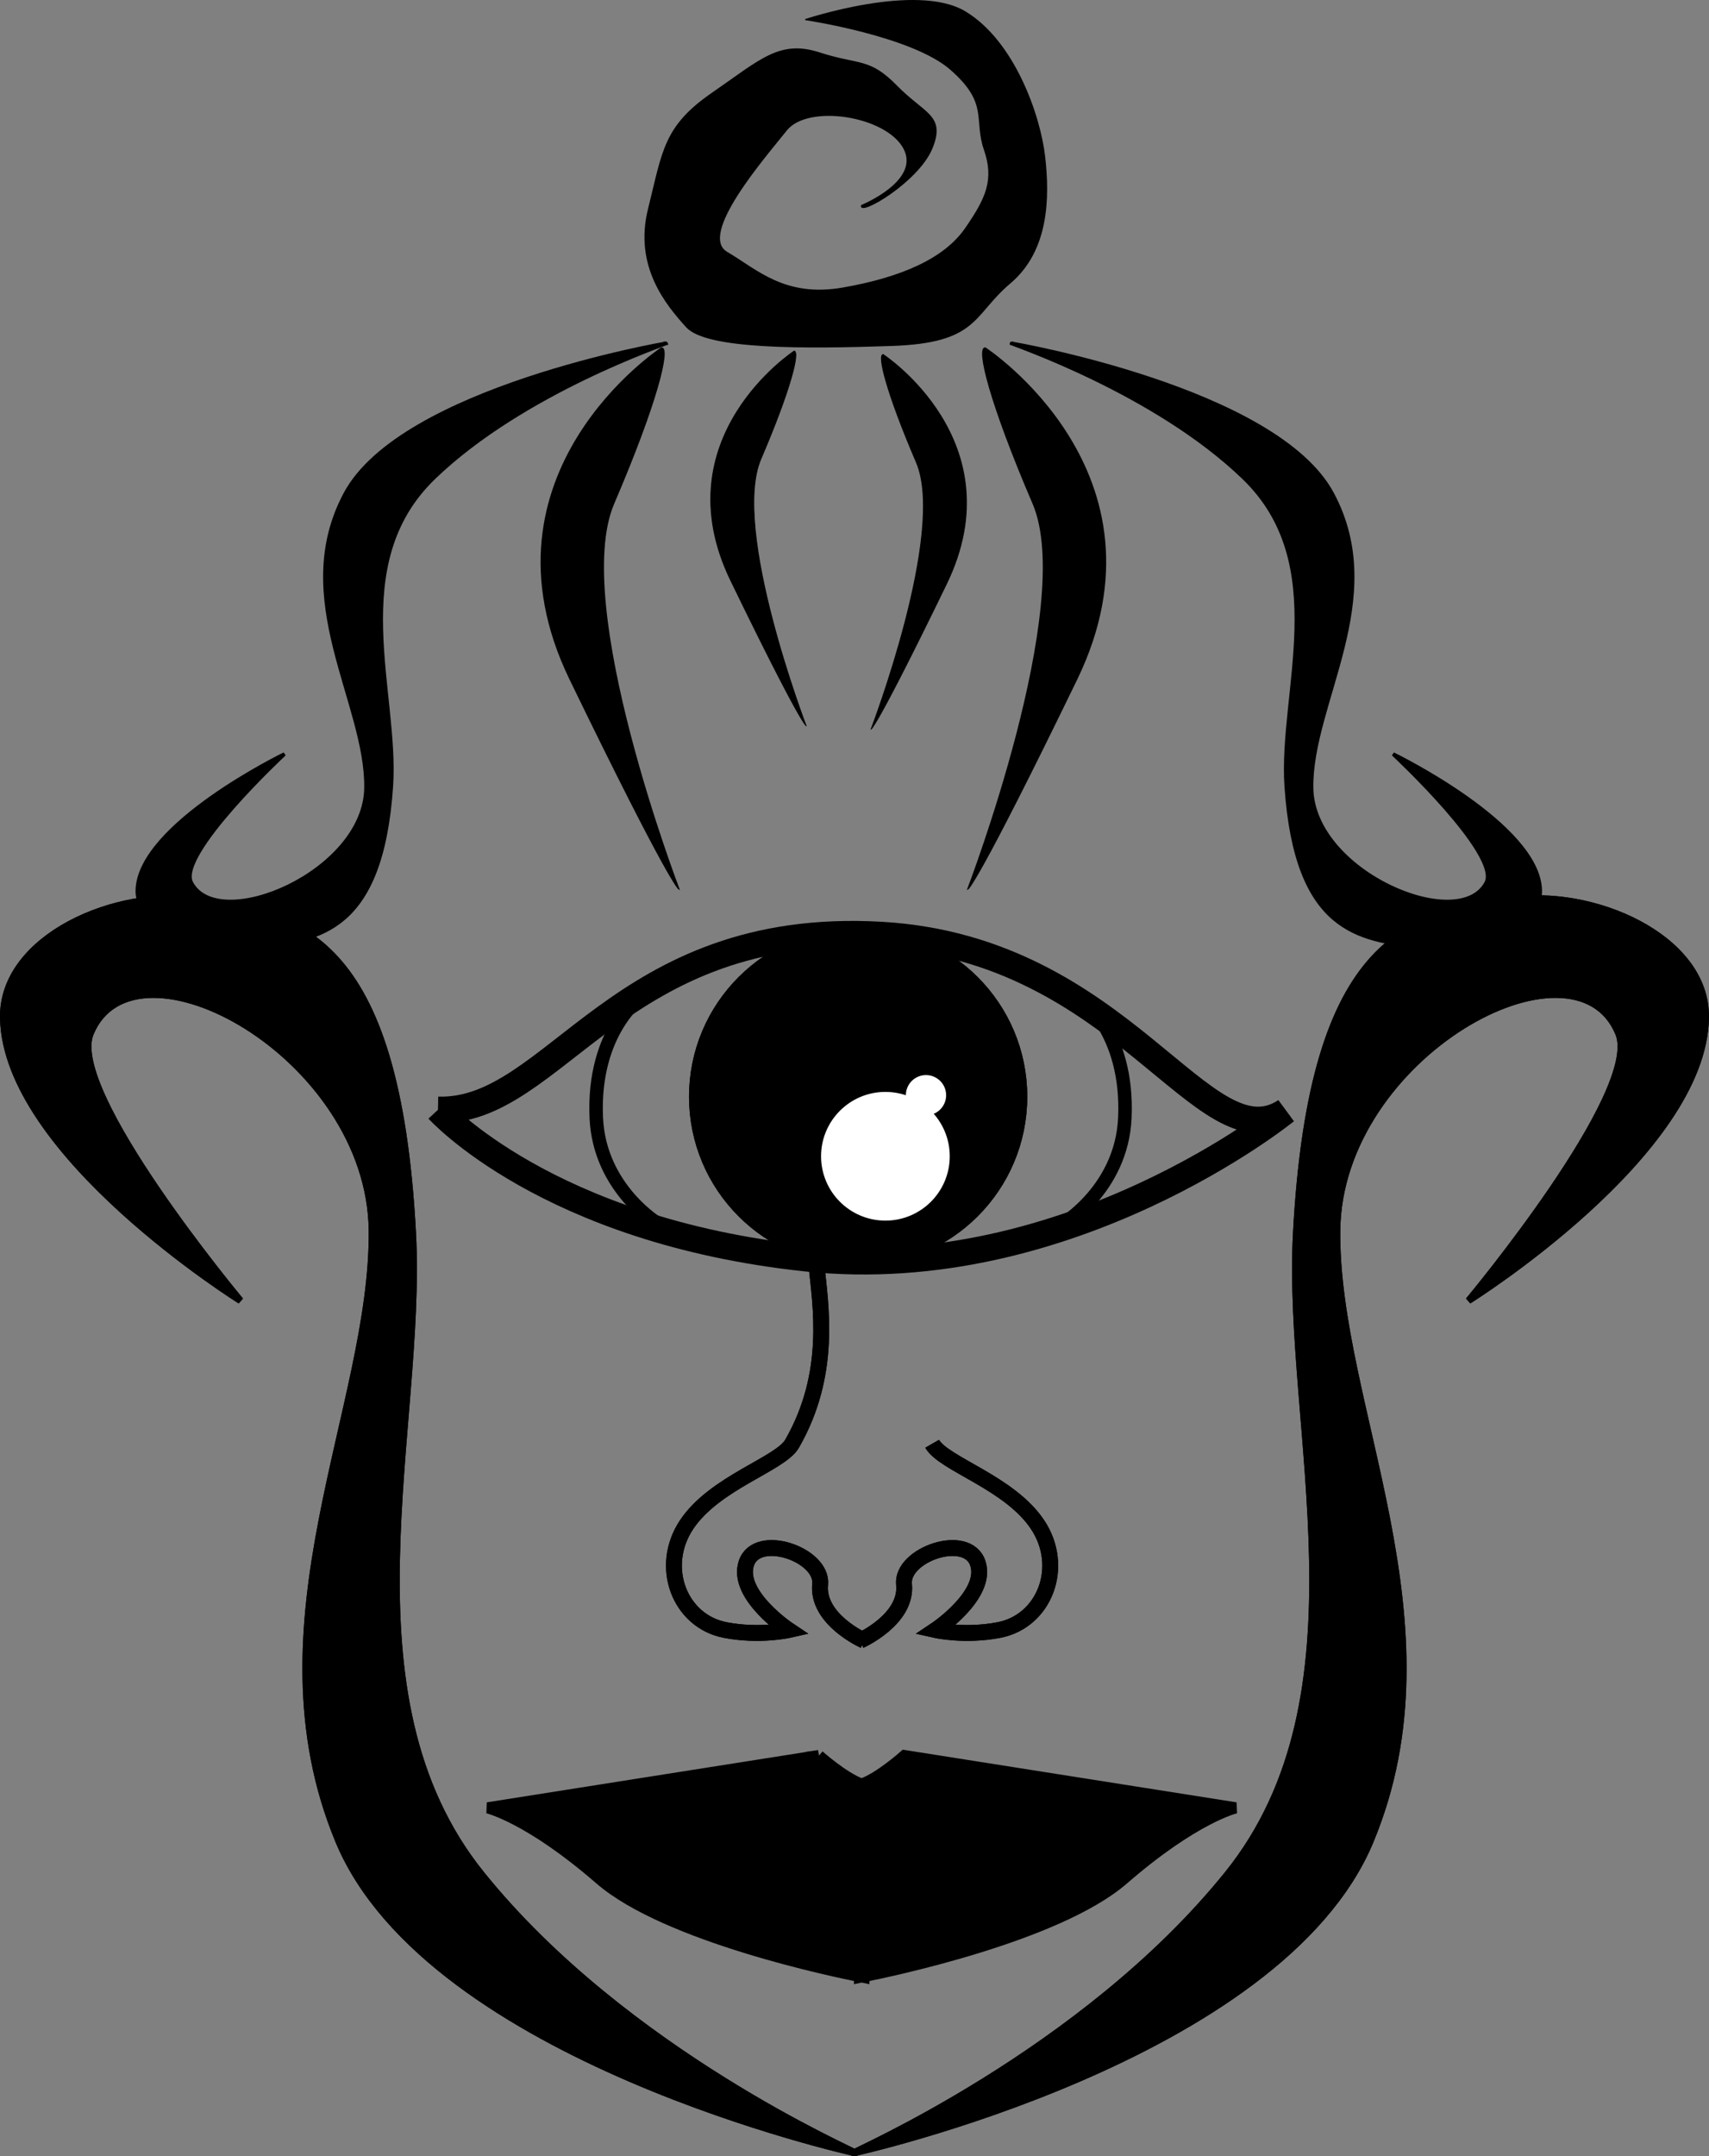 <?xml version="1.0" encoding="UTF-8" standalone="no"?>
<!-- Created with Inkscape (http://www.inkscape.org/) -->
<svg
    xmlns:inkscape="http://www.inkscape.org/namespaces/inkscape"
    xmlns:rdf="http://www.w3.org/1999/02/22-rdf-syntax-ns#"
    xmlns="http://www.w3.org/2000/svg"
    xmlns:cc="http://creativecommons.org/ns#"
    xmlns:dc="http://purl.org/dc/elements/1.1/"
    xmlns:sodipodi="http://sodipodi.sourceforge.net/DTD/sodipodi-0.dtd"
    xmlns:svg="http://www.w3.org/2000/svg"
    xmlns:ns1="http://sozi.baierouge.fr"
    xmlns:xlink="http://www.w3.org/1999/xlink"
    id="svg2"
    sodipodi:docname="เอกสารใหม่ 1"
    viewBox="0 0 1291.7 1629.3"
    version="1.1"
    inkscape:version="0.47 r22583"
  >
  <rect x="0" y="0" width="1291.7" height="1629.3" fill="#808080" stroke="none"/>
  <sodipodi:namedview
      id="base"
      bordercolor="#666666"
      inkscape:pageshadow="2"
      inkscape:window-y="-9"
      pagecolor="#ffffff"
      inkscape:window-height="949"
      inkscape:window-maximized="1"
      inkscape:zoom="0.41918654"
      inkscape:window-x="-9"
      showgrid="false"
      borderopacity="1.0"
      inkscape:current-layer="layer1"
      inkscape:cx="645.83838"
      inkscape:cy="814.6731"
      inkscape:window-width="1280"
      inkscape:pageopacity="0.0"
      inkscape:document-units="px"
  />
  <g
      id="layer1"
      inkscape:label="Layer 1"
      inkscape:groupmode="layer"
      transform="translate(-26.731 608.35)"
    >
    <g
        id="g3630"
        transform="translate(0 0)"
      >
      <path
          id="path2816"
          sodipodi:nodetypes="cssscssssc"
          style="stroke:#000000;stroke-width:5;fill:#000000"
          d="m673.36 1018.5s-322.06-70.743-390.68-235.81c-68.6-165.07 26.62-328.04 25.21-461.31-1.4-132.64-179.71-229.32-212.84-148.85-18.201 44.21 113.42 201.91 113.42 201.91s-177.49-110.72-179.23-213.7c-1.039-61.196 86.499-98.693 148.43-88.429 71.814 11.902 149.07 22.037 161.03 252.02 7.614 146.45-57.411 347.82 51.81 483.41s285.65 210.76 282.85 210.76z"
      />
      <path
          id="path2818"
          style="stroke:#000000;stroke-width:8.431;fill:#000000"
          d="m645.67 718.19-250.38 39.501s31.131 7.19 84.886 53.853c50.352 43.709 179.85 70.308 196.23 73.54v0.635s1.323-0.284 1.609-0.339c0.286 0.055 1.609 0.339 1.609 0.339v-0.635c16.387-3.232 145.88-29.831 196.23-73.54 53.755-46.663 84.886-53.853 84.886-53.853l-250.39-39.5s-18.967 16.909-32.346 21.55c-13.379-4.641-32.346-21.55-32.346-21.55z"
      />
      <g
          id="g3600"
          transform="matrix(3.202 0 0 3.202 -1084.3 -868.36)"
        >
        <path
            id="path3594"
            sodipodi:rx="39.290241"
            sodipodi:ry="39.290241"
            style="stroke:#000000;stroke-width:4.5;fill:#000000"
            sodipodi:type="arc"
            d="m505.38 484.58c0 21.699-17.591 39.29-39.29 39.29s-39.29-17.591-39.29-39.29 17.591-39.29 39.29-39.29 39.29 17.591 39.29 39.29z"
            transform="matrix(.961 0 0 .961 101.63 -125.68)"
            sodipodi:cy="484.57965"
            sodipodi:cx="466.09012"
        />
        <path
            id="path3592"
            sodipodi:nodetypes="cscsc"
            style="stroke:#000000;stroke-width:3.371;fill:none"
            d="m450.42 343.09s25.662 28.531 86.807 35.045c62.223 6.629 113.23-34.75 113.23-34.75-19.357 12.905-38.185-38.273-95.491-41.559-62.133-3.563-76.953 42.036-104.55 41.264z"
        />
        <path
            id="path3596"
            sodipodi:rx="39.290241"
            sodipodi:ry="39.290241"
            style="stroke:#000000;stroke-width:4.5;fill:#ffffff"
            sodipodi:type="arc"
            d="m505.38 484.58c0 21.699-17.591 39.29-39.29 39.29s-39.29-17.591-39.29-39.29 17.591-39.29 39.29-39.29 39.29 17.591 39.29 39.29z"
            transform="matrix(.41 0 0 .41 364.88 155.38)"
            sodipodi:cy="484.57965"
            sodipodi:cx="466.09012"
        />
        <path
            id="path3598"
            sodipodi:rx="39.290241"
            sodipodi:ry="39.290241"
            style="fill:#ffffff"
            sodipodi:type="arc"
            d="m505.38 484.58c0 21.699-17.591 39.29-39.29 39.29s-39.29-17.591-39.29-39.29 17.591-39.29 39.29-39.29 39.29 17.591 39.29 39.29z"
            transform="matrix(.121 0 0 .121 509.16 281.02)"
            sodipodi:cy="484.57965"
            sodipodi:cx="466.09012"
        />
      </g
      >
      <path
          id="path3606"
          sodipodi:nodetypes="cssscssssc"
          style="stroke:#000000;stroke-width:5;fill:#000000"
          d="m671.78 1018.5s322.06-70.743 390.68-235.81c68.613-165.07-26.612-328.04-25.205-461.31 1.4-132.64 179.71-229.33 212.84-148.86 18.204 44.215-113.42 201.91-113.42 201.91s177.49-110.72 179.23-213.7c1.039-61.196-86.499-98.693-148.43-88.429-71.814 11.902-149.07 22.037-161.03 252.02-7.614 146.45 57.411 347.82-51.81 483.41-109.23 135.6-285.67 210.77-282.86 210.77z"
      />
      <g
          id="g3626"
          style="stroke-width:12"
          transform="translate(-14)"
        >
        <path
            id="path3621"
            sodipodi:nodetypes="csscssss"
            style="stroke:#000000;stroke-width:12;fill:none"
            d="m693.81 631.29s-35.852-15.934-33.196-42.491c2.258-22.577-47.802-39.835-55.769-15.934s31.868 50.458 31.868 50.458-21.985 4.965-47.802 0c-34.524-6.639-50.458-47.802-29.212-79.67 21.245-31.868 70.79-45.637 79.67-61.08 30.54-53.113 21.504-104.65 18.401-135.63"
        />
        <path
            id="path3623"
            sodipodi:nodetypes="csscsss"
            style="stroke:#000000;stroke-width:12;fill:none"
            d="m690.82 631.29s35.852-15.934 33.196-42.491c-2.258-22.577 47.802-39.835 55.769-15.934s-31.868 50.458-31.868 50.458 21.985 4.965 47.802 0c34.524-6.639 50.458-47.802 29.212-79.67-21.245-31.868-70.79-45.637-79.67-61.08"
        />
      </g
      >
    </g
    >
    <g
        id="g3643"
        transform="translate(0 0)"
      >
      <path
          id="path3645"
          sodipodi:nodetypes="cssscssssc"
          style="stroke:#000000;stroke-width:5;fill:#000000"
          d="m673.36 1018.5s-322.06-70.743-390.68-235.81c-68.6-165.07 26.62-328.04 25.21-461.31-1.4-132.64-179.71-229.32-212.84-148.85-18.201 44.21 113.42 201.91 113.42 201.91s-177.49-110.72-179.23-213.7c-1.039-61.196 86.499-98.693 148.43-88.429 71.814 11.902 149.07 22.037 161.03 252.02 7.614 146.45-57.411 347.82 51.81 483.41s285.65 210.76 282.85 210.76z"
      />
      <g
          id="g3649"
          transform="matrix(3.202 0 0 3.202 -1084.3 -868.36)"
        >
        <path
            id="path3651"
            sodipodi:rx="39.290241"
            sodipodi:ry="39.290241"
            style="stroke:#000000;stroke-width:4.5;fill:#000000"
            sodipodi:type="arc"
            d="m505.38 484.58c0 21.699-17.591 39.29-39.29 39.29s-39.29-17.591-39.29-39.29 17.591-39.29 39.29-39.29 39.29 17.591 39.29 39.29z"
            transform="matrix(.961 0 0 .961 101.63 -125.68)"
            sodipodi:cy="484.57965"
            sodipodi:cx="466.09012"
        />
        <path
            id="path3653"
            sodipodi:nodetypes="cscsc"
            style="stroke:#000000;stroke-width:6.213;fill:none"
            d="m450.42 343.09s25.662 28.531 86.807 35.045c62.223 6.629 113.23-34.75 113.23-34.75-19.357 12.905-38.185-38.273-95.491-41.559-62.133-3.563-76.953 42.036-104.55 41.264z"
        />
        <path
            id="path3655"
            sodipodi:rx="39.290241"
            sodipodi:ry="39.290241"
            style="stroke:#000000;stroke-width:4.5;fill:#ffffff"
            sodipodi:type="arc"
            d="m505.38 484.58c0 21.699-17.591 39.29-39.29 39.29s-39.29-17.591-39.29-39.29 17.591-39.29 39.29-39.29 39.29 17.591 39.29 39.29z"
            transform="matrix(.41 0 0 .41 364.88 155.38)"
            sodipodi:cy="484.57965"
            sodipodi:cx="466.09012"
        />
        <path
            id="path3657"
            sodipodi:rx="39.290241"
            sodipodi:ry="39.290241"
            style="fill:#ffffff"
            sodipodi:type="arc"
            d="m505.38 484.58c0 21.699-17.591 39.29-39.29 39.29s-39.29-17.591-39.29-39.29 17.591-39.29 39.29-39.29 39.29 17.591 39.29 39.29z"
            transform="matrix(.121 0 0 .121 509.16 281.02)"
            sodipodi:cy="484.57965"
            sodipodi:cx="466.09012"
        />
        <path
            id="path3695"
            sodipodi:nodetypes="csc"
            style="stroke:#000000;stroke-width:3.185;fill:none"
            d="m502.63 370.18s-14.133-8.283-14.897-25.171c-0.933-20.629 10.787-28.766 10.787-28.766"
        />
        <path
            id="path3697"
            sodipodi:nodetypes="csc"
            style="stroke:#000000;stroke-width:3.185;fill:none"
            d="m597.6 370.18s14.133-8.283 14.897-25.171c0.933-20.629-10.787-28.766-10.787-28.766"
        />
      </g
      >
      <path
          id="path3659"
          sodipodi:nodetypes="cssscssssc"
          style="stroke:#000000;stroke-width:5;fill:#000000"
          d="m671.78 1018.5s322.06-70.743 390.68-235.81c68.613-165.07-26.612-328.04-25.205-461.31 1.4-132.64 179.71-229.33 212.84-148.86 18.204 44.215-113.42 201.91-113.42 201.91s177.49-110.72 179.23-213.7c1.039-61.196-86.499-98.693-148.43-88.429-71.814 11.902-149.07 22.037-161.03 252.02-7.614 146.45 57.411 347.82-51.81 483.41-109.23 135.6-285.67 210.77-282.86 210.77z"
      />
      <g
          id="g3661"
          style="stroke-width:12"
          transform="translate(-14)"
        >
        <path
            id="path3663"
            sodipodi:nodetypes="csscssss"
            style="stroke:#000000;stroke-width:12;fill:none"
            d="m693.81 631.29s-35.852-15.934-33.196-42.491c2.258-22.577-47.802-39.835-55.769-15.934s31.868 50.458 31.868 50.458-21.985 4.965-47.802 0c-34.524-6.639-50.458-47.802-29.212-79.67 21.245-31.868 70.79-45.637 79.67-61.08 30.54-53.113 21.504-104.65 18.401-135.63"
        />
        <path
            id="path3665"
            sodipodi:nodetypes="csscsss"
            style="stroke:#000000;stroke-width:12;fill:none"
            d="m690.82 631.29s35.852-15.934 33.196-42.491c-2.258-22.577 47.802-39.835 55.769-15.934s-31.868 50.458-31.868 50.458 21.985 4.965 47.802 0c34.524-6.639 50.458-47.802 29.212-79.67-21.245-31.868-70.79-45.637-79.67-61.08"
        />
      </g
      >
      <path
          id="path3667"
          sodipodi:nodetypes="cssscssssc"
          style="stroke:#000000;stroke-width:2.733;fill:#000000"
          d="m530.08-348.91s-199.77 34.087-242.33 113.62c-42.559 79.537 16.507 158.07 15.634 222.28-0.869 63.914-111.47 110.5-132.02 71.726-11.291-21.305 70.353-97.291 70.353-97.291s-110.09 53.35-111.17 102.97c-0.644 29.487 53.653 47.555 92.066 42.609 44.544-5.735 92.467-10.618 99.883-121.44 4.723-70.565-35.611-167.6 32.136-232.93 67.747-65.334 177.18-101.55 175.45-101.55z"
      />
      <path
          id="path3669"
          sodipodi:nodetypes="cssscssssc"
          style="stroke:#000000;stroke-width:2.733;fill:#000000"
          d="m791.32-348.91s199.77 34.087 242.33 113.62c42.559 79.537-16.506 158.07-15.634 222.28 0.869 63.914 111.47 110.5 132.02 71.726 11.291-21.305-70.353-97.291-70.353-97.291s110.09 53.35 111.17 102.97c0.644 29.487-53.653 47.555-92.067 42.609-44.544-5.735-92.467-10.618-99.883-121.44-4.723-70.565 35.611-167.6-32.136-232.93-67.747-65.334-177.18-101.55-175.45-101.55z"
      />
      <path
          id="path3671"
          style="stroke:#000000;stroke-width:.882px;fill:#000000"
          d="m526.75-345.47s-144.77 94.572-69.097 250.49c75.677 155.92 82.258 158.47 82.258 158.47s-82.258-214.7-49.355-291.38 42.774-117.58 36.193-117.58z"
      />
      <path
          id="path3673"
          style="stroke:#000000;stroke-width:.882px;fill:#000000"
          d="m771.37-345.47s144.77 94.572 69.097 250.49c-75.677 155.92-82.258 158.47-82.258 158.47s82.258-214.7 49.355-291.38-42.774-117.58-36.193-117.58z"
      />
      <path
          id="path3675"
          style="stroke:#000000;stroke-width:.61px;fill:#000000"
          d="m626.91-343.03s-100.21 65.464-47.829 173.39c52.385 107.93 56.94 109.7 56.94 109.7s-56.94-148.62-34.164-201.7c22.776-53.079 29.609-81.388 25.053-81.388z"
      />
      <path
          id="path3677"
          style="stroke:#000000;stroke-width:.61px;fill:#000000"
          d="m694.24-340.48s100.21 65.464 47.829 173.39c-52.385 107.93-56.94 109.7-56.94 109.7s56.94-148.62 34.164-201.7c-22.776-53.079-29.609-81.388-25.054-81.388z"
      />
      <path
          id="path3679"
          style="stroke:#000000;stroke-width:.798px;fill:#000000"
          d="m677.82-453.06s45.46-18.397 32.051-43.289c-13.408-24.892-72.574-33.994-88.749-13.654-16.174 20.34-67.603 79.051-44.952 92.319 22.651 13.269 43.586 34.659 87.628 26.993 44.042-7.667 76.758-21.968 92.635-44.917s22.214-36.882 14.319-59.761c-7.894-22.879 3.956-34.799-25.399-60.514-29.355-25.714-109.98-37.653-109.98-37.653s83.987-28.077 120.87-5.864c36.882 22.214 56.47 78.106 60.041 109.4 3.571 31.298 2.818 71.016-26.1 95.453-28.918 24.436-23.929 45.004-89.729 47.227-65.8 2.223-139.72 2.73-154.85-14.039-15.124-16.77-39.56-45.687-28.672-89.204s11.413-62.071 48.156-87.401c36.742-25.329 50.904-40.156 81.082-30.388 30.178 9.768 37.407 3.659 58.343 25.049 20.936 21.391 36.882 22.214 26.519 47.175-10.363 24.962-54.93 51.183-53.214 43.061z"
      />
    </g
    >
  </g
  >
</svg
>
